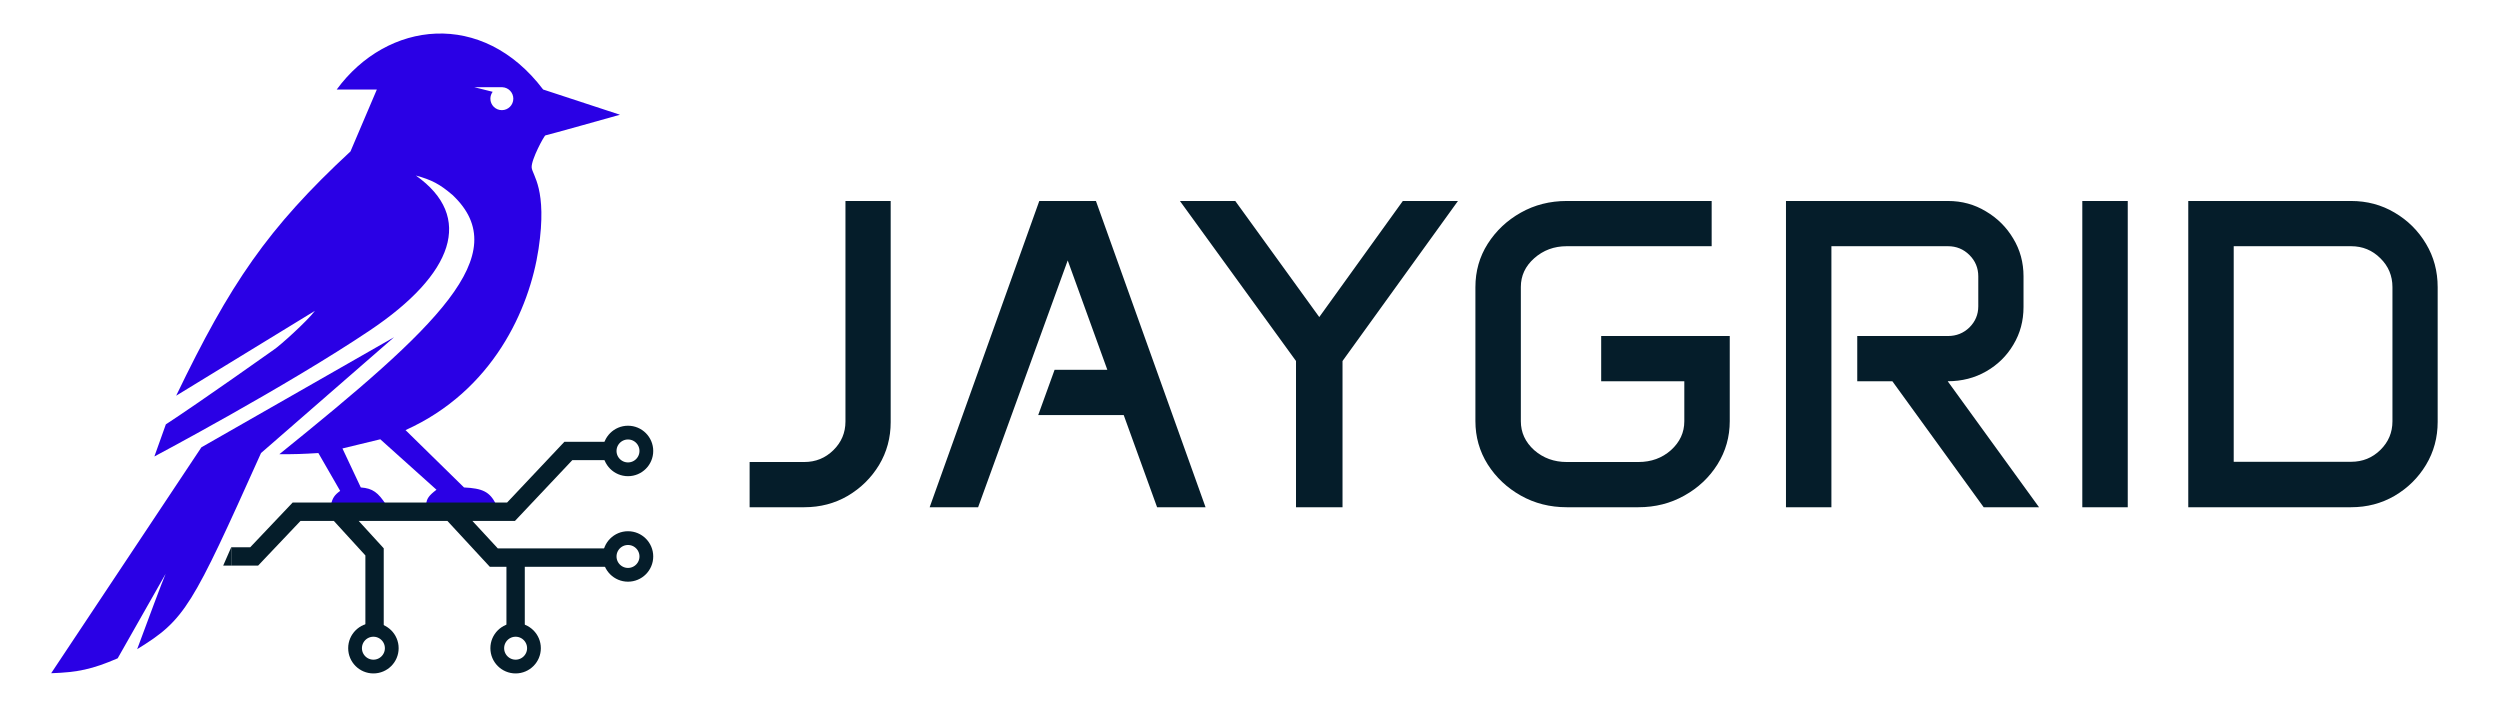 <svg width="1417" height="400" viewBox="0 0 1417 400" fill="none" xmlns="http://www.w3.org/2000/svg">
<g clip-path="url(#clip0_19_12)">
<path d="M190.85 50.734C219.45 11.734 273.4 5.234 307.85 50.734L351.4 65.034C351.4 65.034 309.817 76.729 309.15 76.734C308.5 76.734 301.012 90.529 301.35 94.934C301.688 99.339 310.382 106.975 305.25 141.084C300.118 175.194 279.396 221.493 229.85 243.784L263 276.284C273.353 276.807 277.686 278.59 281.2 286.034H241.55C241.731 282.675 243.139 280.828 247.4 277.584L215.55 248.984L194.1 254.184L204.5 276.284C211.296 276.786 214.329 279.183 218.8 286.034H187.6C188.442 282.362 189.52 280.621 192.8 278.234L180.45 256.784C171.724 257.314 166.869 257.501 158.35 257.434C247.368 185.56 292.311 144.279 256.5 110.534C249.24 104.314 244.665 101.945 235.7 99.484C268.85 122.884 257.15 155.384 209.7 187.234C162.266 219.074 87.549 258.708 87.5 258.734L94 240.534C115.156 226.702 154.506 198.66 155.1 198.284C158.358 196.22 174.076 182.073 178.5 176.184L99.85 224.284C130.517 160.708 151.472 129.579 198.65 85.834L213.6 50.734H190.85ZM279.25 52.034C278.434 53.12 277.95 54.471 277.95 55.934C277.95 59.524 280.86 62.434 284.45 62.434C288.04 62.434 290.95 59.524 290.95 55.934C290.95 52.457 288.219 49.617 284.784 49.443L284.45 49.434H268.85L279.25 52.034Z" fill="#2A00E5"/>
<path d="M114.15 253.534L223.35 191.134L147.95 256.784C108.72 344.096 105.054 351.208 77.75 367.934C82.743 354.412 92.649 327.787 93.891 325.226L66.7 373.134C52.234 379.376 43.971 381.091 29 381.584L114.15 253.534Z" fill="#2A00E5"/>
<path d="M126.5 320.6H131.05V310.2L126.5 320.6Z" fill="#051D2A"/>
<path d="M131.05 315.4H144.05L168.1 290.05H191.5M344.9 255.6H322.15L289.65 290.05H255.85M212.3 357V312.8L191.5 290.05M191.5 290.05H255.85M292.25 357V316.05M292.25 316.05H279.9L255.85 290.05M292.25 316.05H344.9" stroke="#051D2A" stroke-width="10.4"/>
<circle cx="211.65" cy="367.4" r="10.4" stroke="#051D2A" stroke-width="7.8"/>
<circle cx="292.25" cy="367.4" r="10.4" stroke="#051D2A" stroke-width="7.8"/>
<circle cx="355.95" cy="315.4" r="10.4" stroke="#051D2A" stroke-width="7.8"/>
<circle cx="355.95" cy="255.6" r="10.4" stroke="#051D2A" stroke-width="7.8"/>
<path d="M424.883 261.865H455.889C462.318 261.865 467.811 259.627 472.368 255.151C476.925 250.675 479.204 245.264 479.204 238.916V113.916H504.839V239.282C504.839 248.153 502.642 256.25 498.247 263.574C493.853 270.817 487.952 276.636 480.547 281.03C473.141 285.343 464.922 287.5 455.889 287.5H424.883V261.865ZM589.067 113.916H621.172L683.306 287.5H655.84L636.919 235.254H588.457L597.734 209.619H627.642L605.181 147.607L554.399 287.5H526.934L589.067 113.916ZM700.151 113.916L747.759 179.712L795.122 113.916H826.372L760.942 204.614V287.5H734.575V204.614L668.779 113.916H700.151ZM836.26 162.744C836.26 153.711 838.579 145.532 843.218 138.208C847.938 130.802 854.204 124.902 862.017 120.508C869.829 116.113 878.496 113.916 888.018 113.916H970.171V139.551H888.018C880.856 139.551 874.712 141.829 869.585 146.387C864.539 150.863 862.017 156.274 862.017 162.622V238.794C862.017 245.142 864.539 250.594 869.585 255.151C874.712 259.627 880.856 261.865 888.018 261.865H928.667C935.91 261.865 942.054 259.627 947.1 255.151C952.145 250.594 954.668 245.142 954.668 238.794V216.089H907.549V190.454H980.425V238.672C980.425 247.624 978.105 255.802 973.467 263.208C968.828 270.614 962.562 276.514 954.668 280.908C946.855 285.303 938.188 287.5 928.667 287.5H888.018C878.496 287.5 869.829 285.303 862.017 280.908C854.204 276.514 847.938 270.614 843.218 263.208C838.579 255.802 836.26 247.624 836.26 238.672V162.744ZM1012.29 113.916H1104.08C1111.98 113.916 1119.14 115.869 1125.57 119.775C1132.08 123.6 1137.24 128.727 1141.07 135.156C1144.98 141.585 1146.93 148.747 1146.93 156.641V173.975C1146.93 181.868 1145.02 188.989 1141.19 195.337C1137.45 201.685 1132.32 206.73 1125.81 210.474C1119.3 214.217 1112.02 216.089 1103.96 216.089L1155.72 287.5H1124.35L1072.59 216.089H1052.69V190.454H1104.08C1108.88 190.454 1112.95 188.826 1116.29 185.571C1119.63 182.235 1121.29 178.247 1121.29 173.608V156.641C1121.29 151.921 1119.63 147.892 1116.29 144.556C1112.95 141.219 1108.88 139.551 1104.08 139.551H1038.04V287.5H1012.29V113.916ZM1180.25 113.916H1206.01V287.5H1180.25V113.916ZM1240.31 113.916H1332.6C1341.63 113.916 1349.85 116.113 1357.26 120.508C1364.74 124.902 1370.68 130.802 1375.08 138.208C1379.47 145.532 1381.67 153.711 1381.67 162.744V239.16C1381.67 248.031 1379.47 256.128 1375.08 263.452C1370.68 270.776 1364.74 276.636 1357.26 281.03C1349.85 285.343 1341.63 287.5 1332.6 287.5H1240.31V113.916ZM1332.6 261.743C1339.11 261.743 1344.64 259.505 1349.2 255.029C1353.76 250.553 1356.04 245.142 1356.04 238.794V162.744C1356.04 156.315 1353.76 150.863 1349.2 146.387C1344.64 141.829 1339.11 139.551 1332.6 139.551H1266.07V261.743H1332.6Z" fill="#051D2A"/>
</g>
<defs>
<clipPath id="clip0_19_12">
<rect width="1417" height="400" fill="white"/>
</clipPath>
</defs>
</svg>
